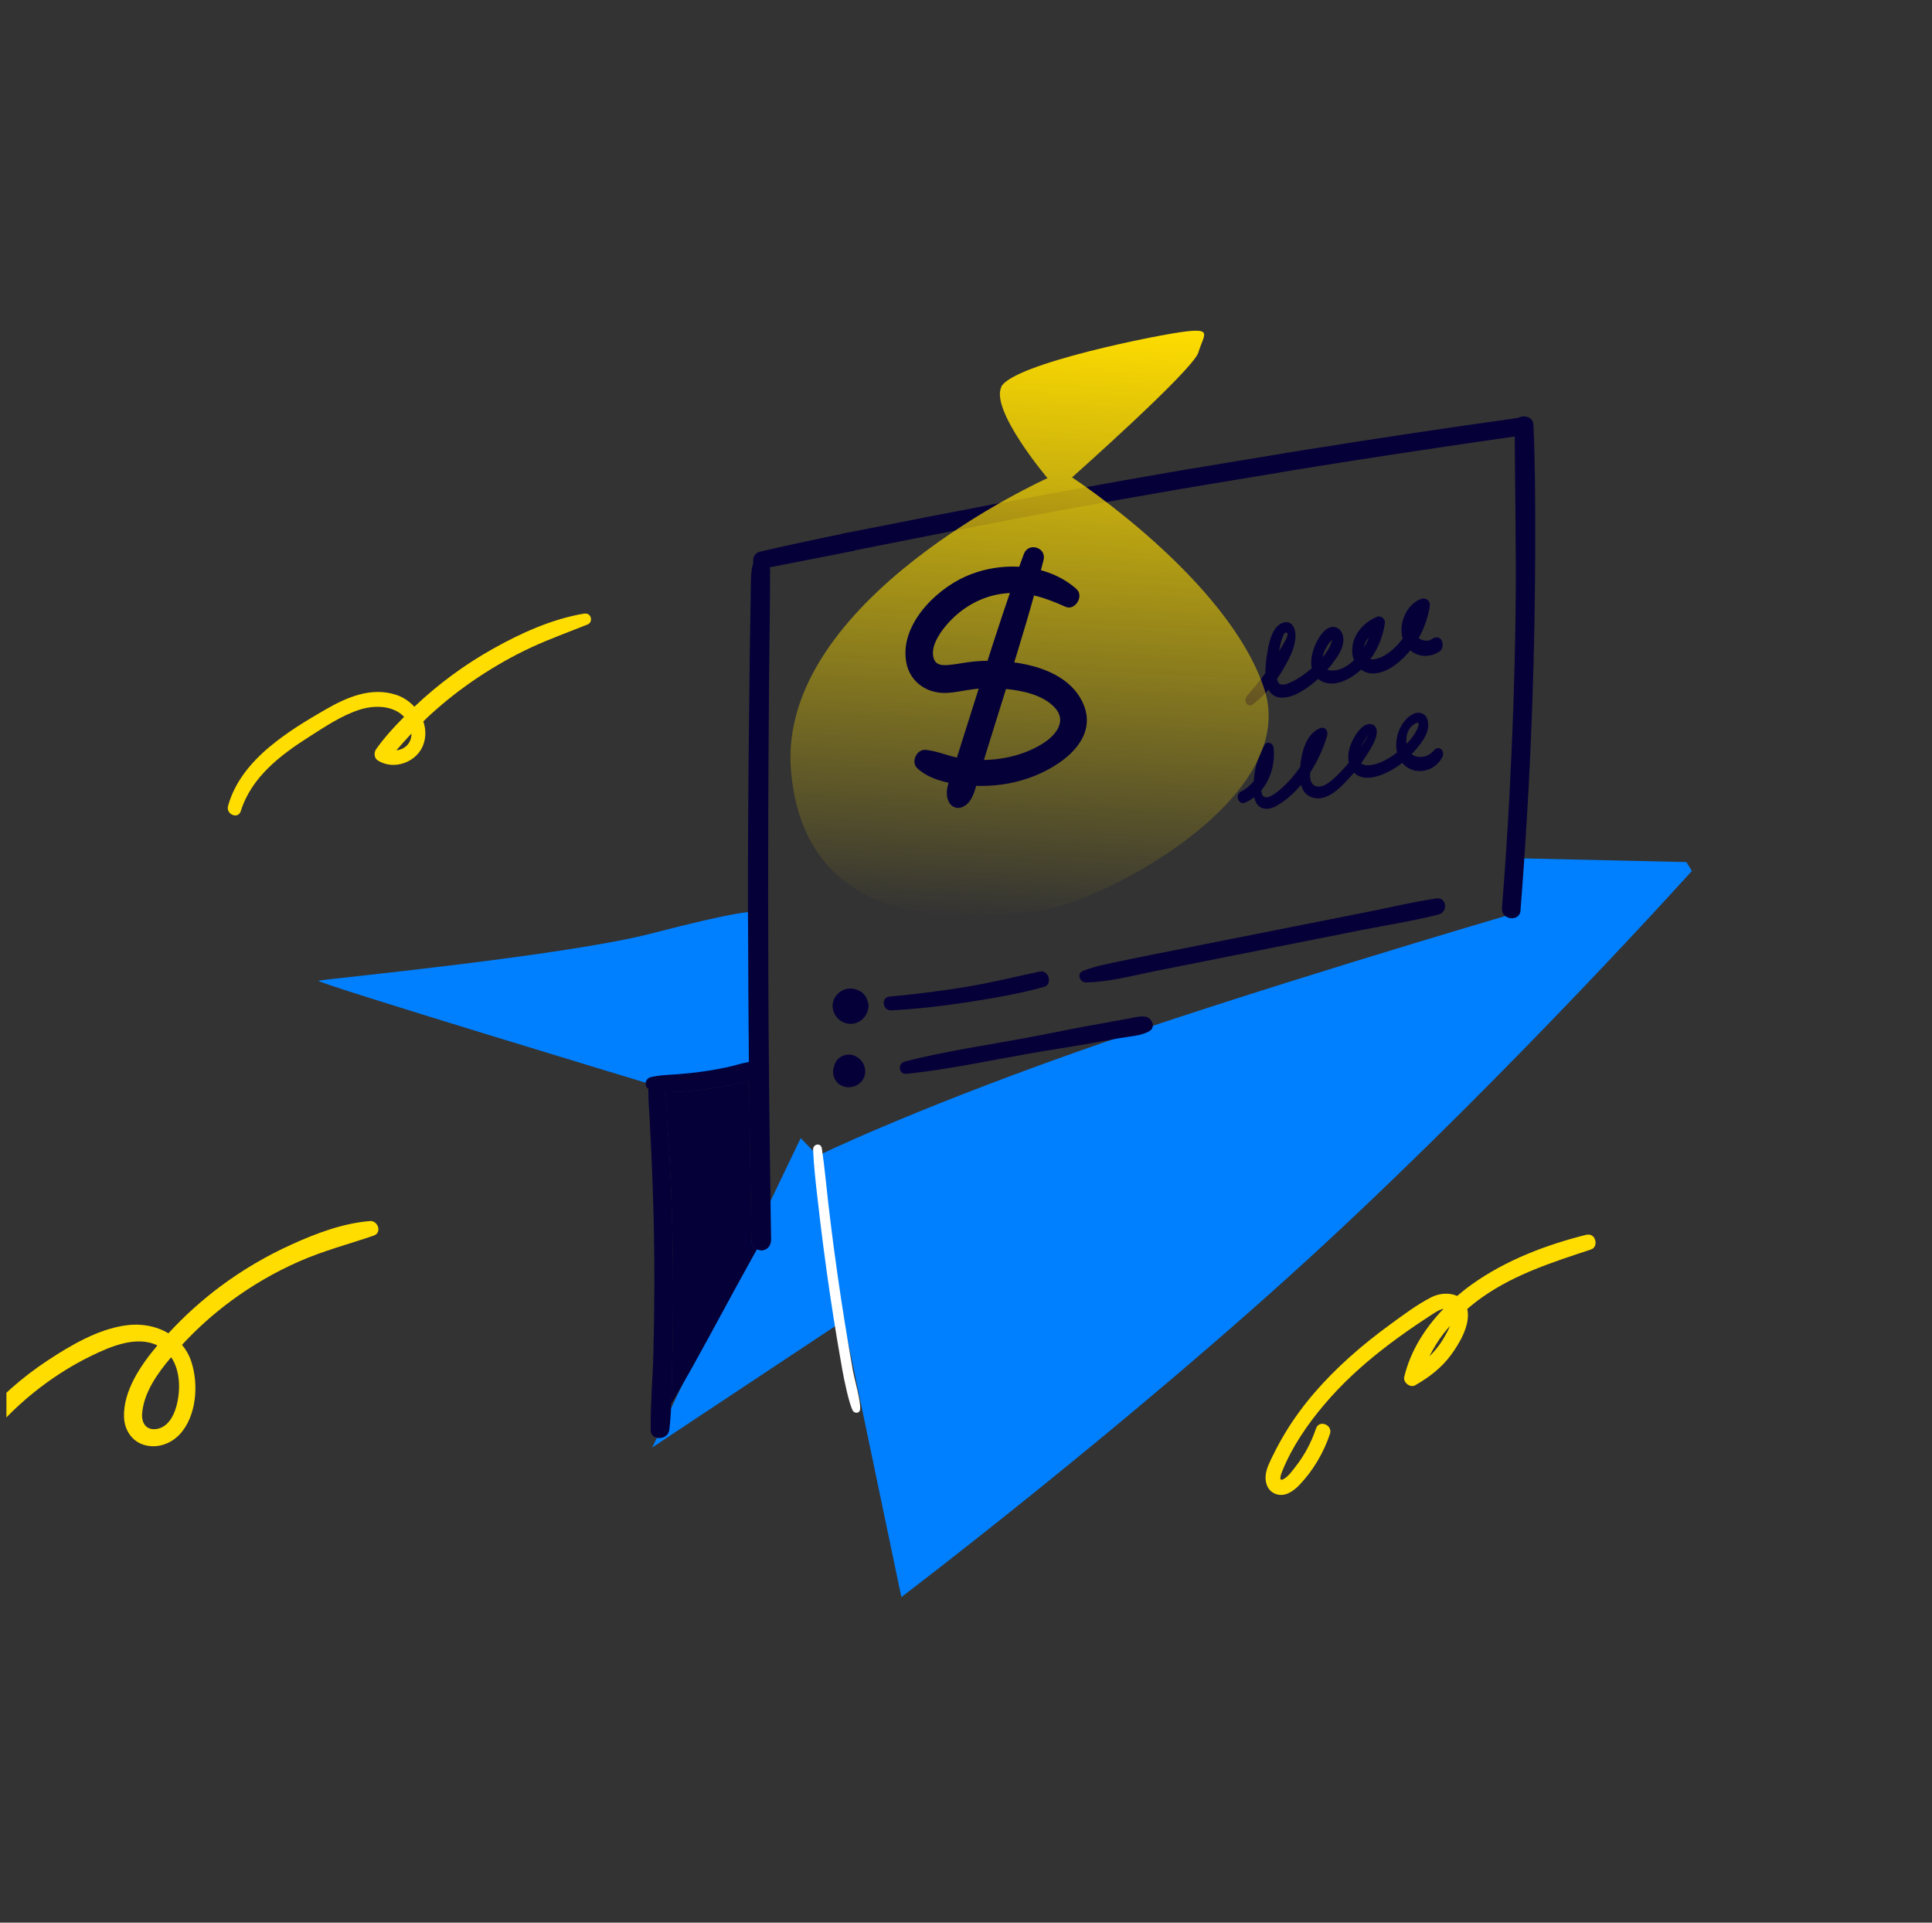 <?xml version="1.0" encoding="UTF-8"?> <svg xmlns="http://www.w3.org/2000/svg" width="201" height="200" viewBox="0 0 201 200" fill="none"><rect x="0" y="0" width="201" height="200" fill="#333333" stroke="none"/> <g clip-path="url(#clip0_137_383)"> <path d="M83.303 118.391L67.858 150.568L87.762 137.37L93.776 166.132C93.776 166.132 117.786 147.916 137.729 129.469C157.661 111.021 176.02 90.593 176.02 90.593L175.442 89.676L157.857 89.278L157.054 95.156C157.054 95.156 129.188 103.324 111.723 109.526C94.259 115.727 85.073 120.226 85.073 120.226L83.303 118.391Z" fill="#0080FF"></path> <path d="M88.756 142.712C88.606 141.87 88.461 141.029 88.322 140.189C88.039 138.527 87.773 136.867 87.518 135.204C87.01 131.871 86.564 128.532 86.174 125.179C85.953 123.272 85.788 121.357 85.503 119.463C85.408 118.833 84.569 118.979 84.593 119.608C84.668 121.322 84.865 123.028 85.06 124.723C85.246 126.397 85.454 128.076 85.669 129.744C86.104 133.088 86.595 136.423 87.156 139.741C87.311 140.673 87.473 141.606 87.64 142.534C87.808 143.462 88.295 145.876 88.705 146.711C88.878 147.057 89.443 147.064 89.486 146.584C89.558 145.729 88.909 143.536 88.763 142.701L88.756 142.712Z" fill="white"></path> <path d="M68.35 112.985C68.35 112.985 32.581 102.173 33.126 102.015C33.671 101.856 58.69 99.454 67.745 97.11C76.79 94.765 78.878 94.638 78.812 95.006C78.746 95.374 79.066 111.455 79.066 111.455L68.36 112.986L68.35 112.985Z" fill="#0080FF"></path> <path d="M69.617 148.773C69.554 149.296 69.091 149.572 68.633 149.592C68.227 149.611 67.818 149.414 67.72 148.985C67.709 148.932 67.702 148.859 67.694 148.786C67.661 146.107 67.909 143.418 67.978 140.748C68.096 136.083 68.114 131.41 68.004 126.755C67.946 124.443 67.868 122.127 67.758 119.815C67.703 118.633 67.636 117.46 67.579 116.288C67.536 115.325 67.435 114.34 67.454 113.378C67.459 113.348 67.456 113.306 67.454 113.265C67.46 113.112 67.467 112.959 67.484 112.808C67.57 111.878 68.806 112.008 69.005 112.794C69.068 113.073 69.123 113.34 69.168 113.605C69.34 114.653 69.362 115.736 69.43 116.787C69.52 118.119 69.609 119.46 69.679 120.788C69.933 125.449 70.029 130.122 70.034 134.789C70.03 137.1 70.004 139.418 69.938 141.729C69.895 143.17 69.89 144.629 69.833 146.088C69.813 146.598 69.783 147.107 69.744 147.614C69.714 148.009 69.675 148.393 69.625 148.785L69.617 148.773Z" fill="#050038"></path> <path d="M79.343 130.065C79.152 130.093 78.944 130.045 78.743 129.957C78.429 129.808 78.19 129.529 78.179 129.188C78.075 123.989 78 118.795 77.947 113.596C77.943 113.215 77.938 112.844 77.934 112.463C77.931 111.794 77.916 111.134 77.912 110.465C77.867 105.74 77.841 101.018 77.827 96.288C77.82 95.639 77.822 95.002 77.815 94.353C77.81 91.516 77.816 88.68 77.832 85.847C77.86 81.227 77.898 76.609 77.958 71.985C77.982 69.677 78.006 67.369 78.052 65.054C78.065 63.895 78.088 62.738 78.109 61.591C78.142 60.435 78.048 59.298 78.489 58.227C78.725 57.663 79.599 57.625 79.822 58.221C79.948 58.552 80.084 58.885 80.115 59.229C80.139 59.552 80.108 59.896 80.111 60.225C80.103 60.841 80.105 61.458 80.106 62.085C80.093 63.357 80.078 64.639 80.064 65.921C80.03 68.515 80.004 71.121 79.989 73.718C79.933 80.44 79.916 87.168 79.912 93.889C79.909 94.536 79.918 95.175 79.924 95.823C79.925 97.653 79.935 99.484 79.934 101.323C79.96 109.992 80.068 118.665 80.197 127.332C80.206 127.857 80.214 128.383 80.223 128.909C80.226 129.464 79.947 129.979 79.343 130.065Z" fill="#050038"></path> <path d="M78.753 129.959C78.589 130.238 78.435 130.518 78.281 130.799C76.159 134.609 74.122 138.455 72 142.266C71.295 143.536 70.541 144.798 69.825 146.077C69.892 144.619 69.897 143.161 69.93 141.717C69.996 139.407 70.022 137.089 70.026 134.777C70.031 130.112 69.925 125.437 69.671 120.777C69.603 119.439 69.513 118.107 69.422 116.775C69.352 115.735 69.323 114.64 69.16 113.593C69.643 113.608 70.141 113.595 70.621 113.569C71.558 113.522 72.493 113.434 73.415 113.302C74.346 113.183 75.271 113.031 76.184 112.836C76.744 112.711 77.37 112.618 77.948 112.445C77.952 112.826 77.957 113.197 77.96 113.578C78.014 118.777 78.088 123.971 78.193 129.17C78.204 129.511 78.453 129.792 78.757 129.939L78.753 129.959Z" fill="#050038"></path> <path d="M78.915 112.065C78.615 112.237 78.284 112.352 77.936 112.453C77.357 112.626 76.731 112.719 76.172 112.844C75.259 113.039 74.333 113.191 73.403 113.311C72.483 113.432 71.546 113.531 70.608 113.577C70.13 113.594 69.64 113.618 69.148 113.601C68.685 113.59 68.22 113.537 67.775 113.426C67.635 113.4 67.522 113.339 67.433 113.261C67 112.916 67.091 112.182 67.758 112.035C67.94 111.996 68.123 111.957 68.304 111.928C69.037 111.814 69.794 111.796 70.526 111.743C71.395 111.674 72.269 111.585 73.127 111.462C73.996 111.342 74.85 111.187 75.709 111.003C76.417 110.853 77.167 110.588 77.9 110.474C78.083 110.435 78.262 110.416 78.439 110.406C79.471 110.356 79.754 111.589 78.893 112.071L78.915 112.065Z" fill="#050038"></path> <path d="M88.175 55.422C88.414 56.04 88.653 56.659 88.893 57.278C88.399 57.384 87.896 57.478 87.392 57.583C84.704 58.115 82.028 58.639 79.332 59.16C78.177 59.383 77.977 57.631 79.086 57.379C81.607 56.796 84.132 56.254 86.674 55.726C87.168 55.62 87.67 55.526 88.165 55.42L88.175 55.422Z" fill="#050038"></path> <path d="M123.917 48.756C124.493 48.655 133.4 47.189 133.976 47.087C133.743 47.631 133.499 48.183 133.275 48.739L133.096 49.159C132.522 49.251 123.613 50.726 123.047 50.83C118.721 51.57 114.41 52.344 110.097 53.128C105.526 53.968 100.954 54.87 96.392 55.774C95.868 55.874 88.908 57.249 88.382 57.36C88.099 56.754 87.84 56.132 87.567 55.528C88.091 55.427 95.039 54.06 95.553 53.957C95.821 53.903 96.089 53.848 96.367 53.796C105.529 52.006 114.713 50.323 123.918 48.746L123.917 48.756Z" fill="#050038"></path> <path d="M158.432 45.282C152.614 46.113 146.8 46.976 140.998 47.882C138.851 48.224 136.705 48.556 134.556 48.908C133.896 49.015 133.237 49.122 132.577 49.23C132.952 48.526 133.315 47.831 133.699 47.13C134.359 47.023 135.008 46.914 135.656 46.815C143.153 45.609 150.666 44.487 158.187 43.439C159.373 43.273 159.631 45.108 158.432 45.282Z" fill="#050038"></path> <path d="M158.189 94.703C159.228 81.561 159.738 68.375 159.721 55.196C159.713 51.515 159.71 47.815 159.527 44.133C159.476 43.045 157.579 43.032 157.585 44.143C157.601 50.692 157.762 57.237 157.675 63.789C157.587 70.34 157.356 76.886 157.001 83.43C156.801 87.115 156.551 90.79 156.261 94.458C156.16 95.704 158.1 95.941 158.201 94.695L158.189 94.703Z" fill="#050038"></path> <path d="M149.972 66.592C149.732 66.209 149.324 66.239 148.993 66.467C148.569 66.76 148.005 66.679 147.595 66.379C148.159 65.371 148.559 64.24 148.747 63.082C148.852 62.443 148.298 62.138 147.845 62.303C146.402 62.803 145.441 64.808 145.935 66.419C145.402 67.144 144.752 67.767 144.014 68.199C143.621 68.427 143.024 68.648 142.572 68.576C143.34 67.523 143.859 66.25 144.07 64.91C144.162 64.341 143.657 63.993 143.222 64.172C141.958 64.714 140.74 65.913 140.681 67.557C140.667 67.976 140.732 68.358 140.86 68.679C140.41 69.111 139.895 69.45 139.335 69.637C138.951 69.763 138.467 69.809 138.092 69.659C138.363 69.359 138.617 69.034 138.852 68.707C139.267 68.124 139.694 67.471 139.759 66.712C139.822 65.963 139.433 65.256 138.749 65.215C138.063 65.183 137.512 65.834 137.151 66.458C136.641 67.342 136.26 68.537 136.478 69.501C135.814 70.091 135.095 70.588 134.327 70.953C133.977 71.116 133.381 71.389 133.064 71.085C132.948 70.982 132.887 70.806 132.861 70.606C133.193 70.142 133.488 69.651 133.763 69.156C134.165 68.416 134.579 67.607 134.722 66.759C134.828 66.172 134.812 65.347 134.387 64.952C133.847 64.453 133.056 64.835 132.649 65.429C132.144 66.171 131.932 67.284 131.803 68.175C131.726 68.716 131.637 69.378 131.644 70.027C131.054 70.835 130.421 71.595 129.759 72.349C129.291 72.881 129.777 73.678 130.349 73.257C130.932 72.828 131.47 72.308 131.975 71.741C132.205 72.184 132.582 72.498 133.159 72.561C134.517 72.704 136.073 71.576 137.144 70.619C137.17 70.644 137.207 70.671 137.233 70.696C138.539 71.641 140.314 70.79 141.48 69.767C141.517 69.732 141.556 69.688 141.593 69.654C142.048 69.993 142.643 70.131 143.26 70.026C144.57 69.81 145.81 68.77 146.725 67.65C147.574 68.379 148.825 68.43 149.808 67.734C150.14 67.496 150.172 66.916 149.971 66.602L149.972 66.592ZM133.913 65.863C134.139 66.099 133.382 67.206 133.262 67.41C133.201 67.523 133.129 67.633 133.066 67.755C133.084 67.656 133.1 67.566 133.118 67.467C133.152 67.278 133.502 65.45 133.913 65.863ZM138.096 67.173C138.199 67.006 138.301 66.84 138.448 66.712C138.622 66.548 138.636 66.469 138.561 66.712C138.38 67.316 138.011 67.877 137.59 68.376C137.667 67.948 137.878 67.524 138.094 67.183L138.096 67.173ZM142.412 66.317C142.275 66.673 142.099 67.021 141.906 67.346C141.96 66.935 142.144 66.598 142.412 66.317Z" fill="#050038"></path> <path d="M149.175 78.051C148.689 78.683 147.846 78.891 147.189 78.639C147.065 78.585 146.954 78.514 146.863 78.446C146.941 78.357 147.027 78.281 147.105 78.192C147.625 77.597 148.24 76.876 148.488 76.078C148.716 75.327 148.59 74.421 147.878 74.19C147.225 73.979 146.511 74.498 146.078 75.067C145.379 75.969 145.092 77.212 145.346 78.265C145.335 78.273 145.311 78.29 145.297 78.308C144.495 78.923 143.505 79.485 142.545 79.599C142.229 79.635 141.862 79.609 141.608 79.41C141.775 79.173 141.932 78.934 142.089 78.695C142.511 78.01 143.217 77.018 143.238 76.158C143.256 75.257 142.421 75.137 141.864 75.53C141.189 76.014 140.609 77.051 140.383 77.904C140.257 78.374 140.227 78.883 140.33 79.343C139.779 79.994 139.201 80.62 138.568 81.153C138.094 81.55 137.482 81.964 136.896 81.776C136.369 81.609 136.269 81.016 136.298 80.456C136.304 80.426 136.309 80.396 136.304 80.364C137.074 79.188 137.674 77.867 138.066 76.551C138.229 75.994 137.832 75.563 137.355 75.744C135.915 76.286 135.41 78.168 135.263 79.786C134.728 80.573 134.113 81.295 133.422 81.92C132.83 82.451 131.337 83.743 131.219 82.222C132.195 81.051 132.692 79.384 132.497 77.776C132.441 77.283 131.824 77.038 131.543 77.511C130.884 78.646 130.518 79.927 130.435 81.248C130.063 81.705 129.622 82.088 129.125 82.327C128.446 82.656 128.843 83.776 129.523 83.498C129.869 83.355 130.194 83.157 130.494 82.923C130.582 83.35 130.751 83.73 131.112 83.96C131.651 84.293 132.335 84.108 132.879 83.785C133.791 83.251 134.625 82.518 135.349 81.651C135.469 82.074 135.69 82.453 136.036 82.71C136.665 83.173 137.479 83.125 138.192 82.781C138.973 82.398 139.655 81.709 140.27 81.049C140.475 80.829 140.67 80.607 140.866 80.376C142.008 81.486 143.982 80.619 145.183 79.859C145.427 79.708 145.653 79.543 145.882 79.359C145.951 79.433 146.019 79.517 146.09 79.581C147.229 80.65 149.176 80.333 150.029 78.812C150.423 78.112 149.667 77.441 149.181 78.073L149.175 78.051ZM142.332 76.488C142.332 76.488 142.373 76.433 142.394 76.427C142.339 76.561 142.161 76.806 142.142 76.854C141.964 77.151 141.767 77.445 141.571 77.728C141.655 77.548 141.749 77.369 141.848 77.223C142.007 76.974 142.155 76.723 142.34 76.5L142.332 76.488ZM146.896 75.513C146.996 75.418 147.396 75.089 147.54 75.208C147.694 75.328 147.481 75.762 147.414 75.904C147.152 76.443 146.763 76.938 146.333 77.374C146.304 77.133 146.308 76.887 146.344 76.626C146.403 76.184 146.585 75.806 146.896 75.513Z" fill="#050038"></path> <path d="M90.328 104.432C90.328 104.432 90.323 104.349 90.31 104.305C90.281 104.177 90.255 104.039 90.194 103.915C90.069 103.635 89.91 103.432 89.677 103.235C89.659 103.222 89.64 103.208 89.612 103.193C89.511 103.123 89.408 103.064 89.294 103.012C89.274 103.009 89.246 102.993 89.225 102.99C89.177 102.971 89.139 102.953 89.111 102.938C88.83 102.836 88.596 102.814 88.304 102.834C88.252 102.834 88.208 102.847 88.166 102.85C88.038 102.878 87.897 102.914 87.774 102.964C87.652 103.014 87.524 103.094 87.407 103.165C87.362 103.188 87.325 103.222 87.288 103.257C87.188 103.352 87.078 103.445 86.997 103.554C86.905 103.66 86.84 103.792 86.777 103.915C86.748 103.961 86.729 104.009 86.72 104.059C86.686 104.186 86.639 104.332 86.626 104.463C86.595 104.92 86.713 105.352 86.986 105.73C87.011 105.766 87.045 105.803 87.08 105.84C87.175 105.939 87.269 106.049 87.388 106.132C87.498 106.213 87.621 106.277 87.743 106.34C87.782 106.357 87.828 106.386 87.878 106.395C88.171 106.489 88.373 106.515 88.675 106.498C88.715 106.505 88.759 106.492 88.802 106.479C88.931 106.451 89.07 106.425 89.195 106.365C89.317 106.315 89.423 106.242 89.54 106.171C89.575 106.146 89.61 106.122 89.648 106.087C89.783 105.968 89.92 105.838 90.02 105.682C90.111 105.523 90.209 105.377 90.262 105.201C90.293 105.084 90.34 104.938 90.354 104.807C90.377 104.677 90.36 104.541 90.354 104.406L90.328 104.432Z" fill="#050038"></path> <path d="M108.192 101.057C105.604 101.608 103.042 102.245 100.414 102.675C97.808 103.099 95.167 103.425 92.542 103.67C91.607 103.759 91.82 105.154 92.737 105.103C95.419 104.95 98.095 104.652 100.752 104.237C103.386 103.828 106.06 103.376 108.626 102.657C109.528 102.408 109.115 100.864 108.19 101.067L108.192 101.057Z" fill="#050038"></path> <path d="M149.42 93.46C147.033 93.811 144.657 94.389 142.291 94.856C139.871 95.334 137.461 95.814 135.041 96.292C130.253 97.248 125.457 98.191 120.669 99.146C119.363 99.404 118.045 99.669 116.735 99.947C115.362 100.234 113.985 100.479 112.684 100.994C111.972 101.277 112.342 102.207 113.005 102.193C115.398 102.152 117.82 101.489 120.166 101.018C122.544 100.543 124.92 100.078 127.288 99.6C132.043 98.66 136.789 97.707 141.543 96.767C144.241 96.236 146.993 95.807 149.654 95.136C150.683 94.87 150.532 93.301 149.42 93.46Z" fill="#050038"></path> <path d="M90.001 111.228C89.98 111.06 89.928 110.886 89.853 110.729C89.801 110.617 89.729 110.501 89.656 110.395C89.572 110.287 89.464 110.196 89.369 110.096C89.342 110.071 89.306 110.044 89.269 110.017C89.177 109.959 89.082 109.911 88.989 109.853C88.959 109.848 88.943 109.824 88.913 109.819C88.798 109.767 88.668 109.744 88.548 109.722C88.458 109.706 88.374 109.712 88.283 109.705C88.221 109.704 88.149 109.702 88.085 109.711C88.022 109.72 87.957 109.739 87.891 109.758C87.804 109.783 87.729 109.801 87.65 109.838C87.411 109.959 87.189 110.104 87.032 110.343C86.972 110.445 86.887 110.574 86.845 110.69C86.833 110.759 86.814 110.807 86.795 110.855C86.791 110.875 86.778 110.893 86.772 110.923C86.733 111.029 86.711 111.148 86.691 111.258C86.684 111.298 86.677 111.337 86.67 111.377C86.665 111.633 86.689 111.843 86.779 112.086C86.834 112.239 86.921 112.389 87.023 112.51C87.201 112.727 87.374 112.851 87.622 112.967C87.737 113.019 87.876 113.044 87.985 113.074C88.025 113.081 88.065 113.088 88.105 113.096C88.268 113.105 88.444 113.105 88.604 113.073C88.723 113.043 88.842 113.013 88.963 112.973C89.076 112.921 89.192 112.85 89.296 112.786C89.332 112.762 89.355 112.746 89.391 112.721C89.475 112.654 89.553 112.566 89.629 112.487C89.643 112.469 89.656 112.451 89.68 112.434C89.76 112.336 89.823 112.213 89.873 112.109C89.89 112.071 89.907 112.033 89.926 111.985C90.005 111.722 90.042 111.513 90.001 111.228Z" fill="#050038"></path> <path d="M119.186 105.764C118.626 105.663 118.036 105.845 117.482 105.94C116.991 106.026 116.501 106.112 116.008 106.208C114.984 106.394 113.959 106.579 112.934 106.764C110.841 107.147 108.768 107.595 106.675 107.978C102.509 108.747 98.256 109.367 94.154 110.415C93.353 110.62 93.472 111.793 94.335 111.702C98.587 111.256 102.819 110.345 107.032 109.604C109.123 109.231 111.223 108.922 113.313 108.559C114.379 108.371 115.447 108.173 116.514 107.985C117.507 107.805 118.732 107.769 119.6 107.247C120.272 106.844 119.836 105.882 119.196 105.766L119.186 105.764Z" fill="#050038"></path> <path d="M38.483 127.019C35.675 127.242 32.894 128.292 30.352 129.447C27.766 130.615 25.296 132.06 23.008 133.754C21.028 135.226 19.191 136.879 17.521 138.694C16.245 137.93 14.665 137.644 13.097 137.865C10.195 138.267 7.376 139.926 4.962 141.516C-0.322 144.992 -4.586 149.967 -7.192 155.715C-7.677 156.799 -5.954 157.49 -5.469 156.406C-3.46 151.969 -0.395 148.031 3.392 144.953C5.267 143.431 7.292 142.111 9.465 141.054C11.459 140.077 14.213 138.889 16.375 139.957C14.628 142.026 12.817 144.68 12.903 147.409C12.948 148.763 13.739 149.985 15.101 150.334C16.413 150.673 17.783 150.18 18.69 149.213C20.454 147.332 20.689 143.973 19.895 141.62C19.675 140.953 19.344 140.38 18.936 139.895C20.476 138.23 22.165 136.706 23.988 135.36C26.194 133.723 28.57 132.343 31.083 131.234C33.619 130.109 36.272 129.426 38.881 128.53C39.772 128.228 39.332 126.946 38.473 127.017L38.483 127.019ZM18.323 146.383C18.028 147.388 17.42 148.47 16.294 148.647C15.221 148.814 14.711 148.033 14.785 147.049C14.949 144.88 16.378 142.856 17.806 141.181C18.803 142.636 18.788 144.781 18.323 146.383Z" fill="#FFDD00"></path> <path d="M165.123 128.421C160.907 129.469 156.674 131.069 153.117 133.613C152.596 133.982 152.09 134.384 151.6 134.809C150.8 134.439 149.731 134.523 148.912 134.941C147.375 135.732 145.952 136.812 144.561 137.825C141.718 139.902 139.038 142.224 136.739 144.892C135.615 146.2 134.591 147.588 133.705 149.062C133.25 149.812 132.83 150.59 132.44 151.383C132.112 152.053 131.737 152.756 131.673 153.515C131.604 154.356 131.961 155.181 132.813 155.438C133.723 155.715 134.566 155.106 135.162 154.494C136.611 152.988 137.7 151.129 138.364 149.163C138.679 148.223 137.244 147.645 136.92 148.584C136.432 150.027 135.726 151.369 134.775 152.575C134.439 153.007 134.02 153.61 133.519 153.869C132.939 154.165 133.31 153.256 133.42 152.988C134.458 150.441 136.067 148.101 137.848 146.017C139.616 143.942 141.634 142.086 143.785 140.408C144.917 139.513 146.091 138.676 147.28 137.863C147.787 137.513 148.301 137.184 148.816 136.845C149.19 136.605 149.679 136.241 150.182 136.146C148.252 138.141 146.722 140.558 146.093 143.24C145.961 143.802 146.71 144.399 147.228 144.102C148.679 143.275 149.972 142.285 150.958 140.942C151.847 139.735 152.948 137.868 152.682 136.31C152.671 136.256 152.658 136.213 152.645 136.169C153.172 135.709 153.726 135.275 154.304 134.876C157.695 132.507 161.626 131.264 165.524 129.973C166.37 129.694 165.994 128.229 165.108 128.449L165.123 128.421ZM149.866 139.727C149.531 140.212 149.137 140.675 148.711 141.091C149.131 140.253 149.615 139.456 150.208 138.689C150.41 138.428 150.63 138.18 150.851 137.932C150.539 138.687 150.052 139.442 149.866 139.727Z" fill="#FFDD00"></path> <path d="M60.812 63.821C57.449 64.376 54.21 65.847 51.258 67.503C48.305 69.159 45.565 71.183 43.11 73.515C42.574 72.935 41.892 72.483 41.138 72.254C38.587 71.455 36.091 72.526 33.902 73.785C31.863 74.959 29.823 76.194 28.021 77.709C26.075 79.341 24.41 81.353 23.724 83.84C23.484 84.711 24.779 85.263 25.054 84.368C26.154 80.846 29.16 78.552 32.157 76.646C33.803 75.597 35.508 74.445 37.373 73.836C38.909 73.332 40.889 73.35 42.043 74.566C40.995 75.62 39.979 76.732 39.134 77.926C38.886 78.271 38.907 78.841 39.294 79.096C40.986 80.192 43.465 79.272 44.079 77.359C44.334 76.572 44.293 75.773 44.041 75.05C44.28 74.815 44.52 74.571 44.778 74.34C46.337 72.915 48.007 71.613 49.767 70.441C51.526 69.278 53.356 68.231 55.272 67.343C57.188 66.456 59.174 65.745 61.134 64.958C61.747 64.709 61.502 63.719 60.831 63.834L60.812 63.821ZM42.331 77.547C42.03 77.842 41.637 78.018 41.24 78.039C41.759 77.454 42.278 76.869 42.803 76.306C42.813 76.76 42.673 77.197 42.331 77.547Z" fill="#FFDD00"></path> <path d="M104.189 40.227C102.973 42.629 108.979 49.74 108.979 49.74C108.979 49.74 80.725 62.409 82.298 80.248C83.884 98.075 102.484 95.527 108.56 94.651C114.636 93.774 135.286 83.103 131.537 71.681C127.788 60.258 111.533 49.658 111.533 49.658C111.533 49.658 124.13 38.486 124.676 36.663C125.222 34.841 126.149 34.163 123.419 34.473C120.702 34.771 105.393 37.825 104.164 40.239L104.189 40.227Z" fill="url(#paint0_linear_137_383)"></path> <path d="M112.029 61.301C108.93 58.529 104.078 58.33 100.399 59.992C97.184 61.44 93.512 65.179 94.308 69.009C94.711 70.955 96.422 72.131 98.385 72.082C99.366 72.057 100.321 71.806 101.282 71.693C102.356 71.56 103.462 71.567 104.538 71.659C106.326 71.826 108.552 72.266 109.799 73.68C110.95 75.002 109.899 76.386 108.701 77.2C107.022 78.34 104.881 78.93 102.865 79.04C101.832 79.087 100.766 79.044 99.746 78.842C98.577 78.62 97.509 78.127 96.322 78.004C95.359 77.904 94.724 79.272 95.444 79.934C96.921 81.273 99.24 81.617 101.182 81.729C103.161 81.843 105.21 81.586 107.078 80.919C110.302 79.796 114.574 76.851 112.553 72.896C110.681 69.211 105.102 68.487 101.443 68.799C100.521 68.877 99.618 69.094 98.697 69.171C98.154 69.219 97.463 69.221 97.204 68.645C96.572 67.237 98.115 65.327 99.016 64.423C100.486 62.96 102.383 61.97 104.456 61.738C106.756 61.469 108.792 62.198 110.843 63.116C111.85 63.568 112.798 62.004 112.005 61.288L112.029 61.301Z" fill="#050038"></path> <path d="M106.513 57.642C104.953 61.851 103.566 66.107 102.215 70.39C101.556 72.469 100.896 74.561 100.236 76.641C99.905 77.712 99.561 78.782 99.23 79.841C98.901 80.874 98.233 82.141 98.63 83.224C98.927 84.04 99.731 84.281 100.436 83.779C101.335 83.138 101.504 81.808 101.819 80.811C102.15 79.74 102.482 78.669 102.813 77.599C103.476 75.457 104.151 73.315 104.813 71.186C106.151 66.902 107.451 62.617 108.566 58.272C108.911 56.939 106.981 56.353 106.513 57.642Z" fill="#050038"></path> </g> <defs> <linearGradient id="paint0_linear_137_383" x1="109.313" y1="33.62" x2="106.134" y2="95.614" gradientUnits="userSpaceOnUse"> <stop stop-color="#FFDD00"></stop> <stop offset="1" stop-color="#FFDD00" stop-opacity="0"></stop> </linearGradient> <clipPath id="clip0_137_383"> <rect width="200" height="200" fill="white" transform="translate(0.667)"></rect> </clipPath> </defs> </svg> 